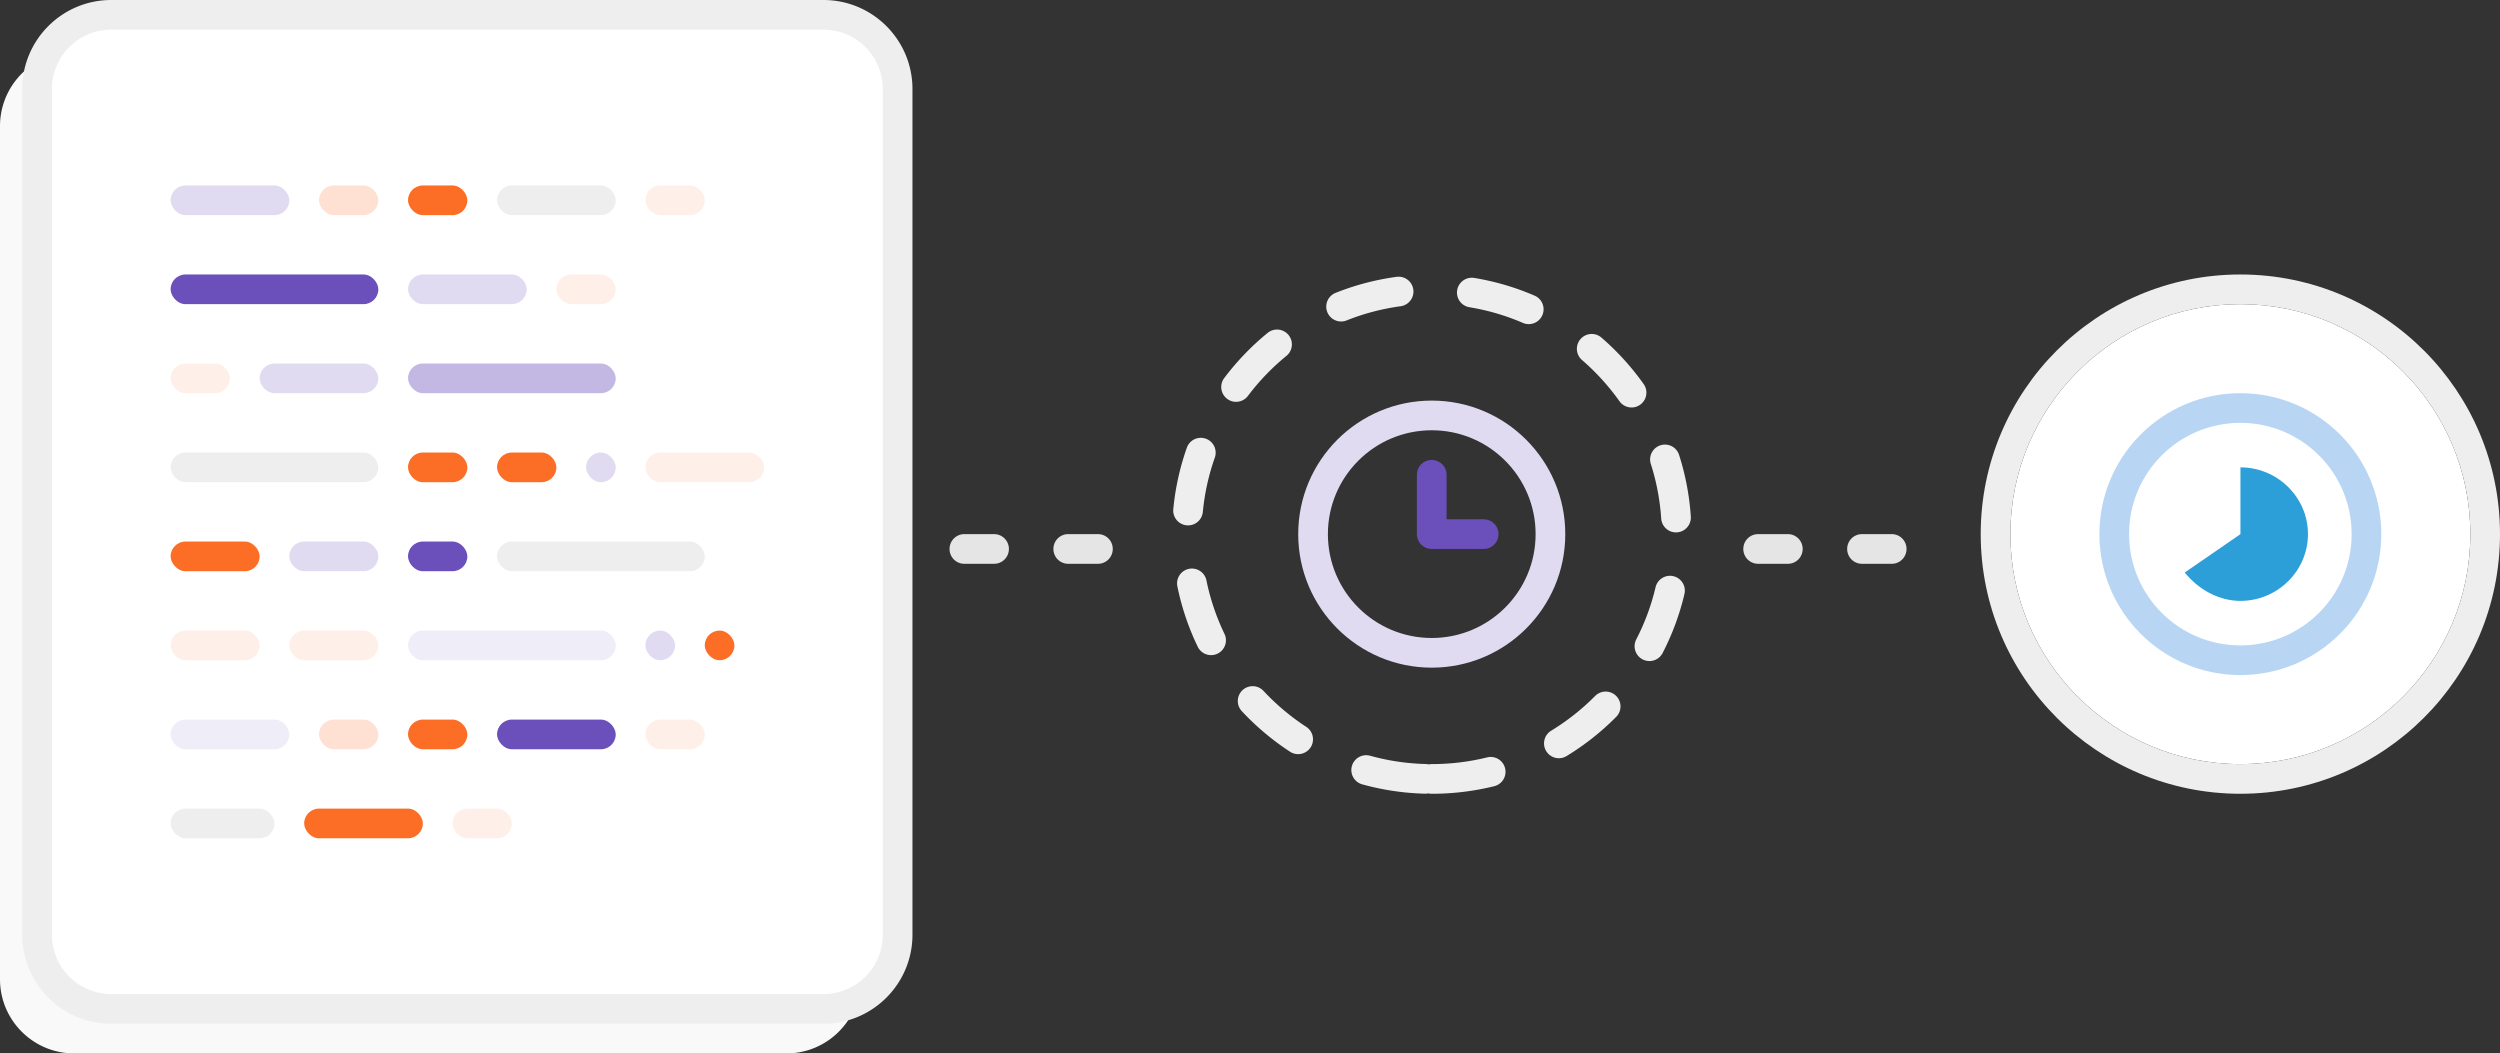 <svg width="337" height="142" viewBox="0 0 337 142" xmlns="http://www.w3.org/2000/svg"><rect x="0" y="0" width="337" height="142" fill="#333333" stroke="none"/><g fill="none" fill-rule="evenodd"><path d="M193 107a2 2 0 010-4c2.542 0 5.042-.305 7.463-.904a2 2 0 01.96 3.884A35.075 35.075 0 01193 107zm18.21-5.105a2 2 0 11-2.083-3.414 31.143 31.143 0 005.896-4.664 2 2 0 112.842 2.815 35.143 35.143 0 01-6.654 5.263h-.001zm12.895-13.835a2 2 0 01-3.552-1.838 30.77 30.77 0 002.612-7.042 2 2 0 113.892.922 34.77 34.77 0 01-2.952 7.958zm3.816-18.433a2 2 0 11-3.991.268 30.873 30.873 0 00-1.407-7.38 2 2 0 013.808-1.223 34.873 34.873 0 011.59 8.335zm-6.346-17.842a2 2 0 01-3.264 2.312 31.188 31.188 0 00-5.054-5.564 2 2 0 012.615-3.027 35.188 35.188 0 015.703 6.279zm-14.68-11.918a2 2 0 01-1.59 3.67 30.758 30.758 0 00-7.206-2.12 2 2 0 11.653-3.946 34.758 34.758 0 018.143 2.396zm-18.632-2.549a2 2 0 01.537 3.964c-2.505.339-4.94.98-7.266 1.907a2 2 0 11-1.48-3.716 34.774 34.774 0 018.209-2.155zm-17.356 7.535a2 2 0 012.527 3.1 31.196 31.196 0 00-5.213 5.416 2 2 0 01-3.196-2.406 35.196 35.196 0 015.882-6.11zm-10.918 15.49a2 2 0 013.772 1.331 30.82 30.82 0 00-1.619 7.337 2 2 0 11-3.982-.38 34.82 34.82 0 011.829-8.289v.001zm-1.27 18.744a2 2 0 113.917-.806 30.757 30.757 0 002.4 7.118 2 2 0 11-3.605 1.73 34.757 34.757 0 01-2.713-8.042h.001zm8.675 16.774a2 2 0 112.926-2.728 31.167 31.167 0 005.751 4.841 2 2 0 11-2.187 3.349 35.167 35.167 0 01-6.49-5.462zm16.245 9.873a2 2 0 111.067-3.855c2.424.67 4.92 1.043 7.434 1.11a2 2 0 11-.11 3.998 34.979 34.979 0 01-8.391-1.253z" fill="#EEE" fill-rule="nonzero"/><path d="M193 90c-9.941 0-18-8.059-18-18s8.059-18 18-18 18 8.059 18 18-8.059 18-18 18zm0-4c7.732 0 14-6.268 14-14s-6.268-14-14-14-14 6.268-14 14 6.268 14 14 14z" fill="#E1DBF1" fill-rule="nonzero"/><path d="M195 70h5a2 2 0 010 4h-7a2 2 0 01-2-2v-8a2 2 0 014 0v6z" fill="#6B4FBB" fill-rule="nonzero"/><g fill-rule="nonzero"><path d="M115.575 134.895C114.333 139.006 110.516 142 106 142H10c-5.523 0-10-4.477-10-10V17a10 10 0 015.884-9.116A9.964 9.964 0 005 12v114c0 5.523 4.477 10 10 10h96a9.957 9.957 0 004.575-1.105z" fill="#F9F9F9"/><rect fill="#FFF" x="5" y="2" width="116" height="134" rx="10"/><path d="M15 4a8 8 0 00-8 8v114a8 8 0 008 8h96a8 8 0 008-8V12a8 8 0 00-8-8H15zm0-4h96c6.627 0 12 5.373 12 12v114c0 6.627-5.373 12-12 12H15c-6.627 0-12-5.373-12-12V12C3 5.373 8.373 0 15 0z" fill="#EEE"/><g transform="translate(23 25)"><rect fill="#E1DBF1" width="16" height="4" rx="2"/><rect fill="#E1DBF1" x="32" y="12" width="16" height="4" rx="2"/><rect fill="#EEE" x="44" width="16" height="4" rx="2"/><rect fill="#E1DBF1" x="12" y="24" width="16" height="4" rx="2"/><rect fill="#FEF0E8" x="64" y="36" width="16" height="4" rx="2"/><rect fill="#FEE1D3" x="20" width="8" height="4" rx="2"/><rect fill="#FC6D26" x="32" y="36" width="8" height="4" rx="2"/><rect fill="#FEF0E8" x="52" y="12" width="8" height="4" rx="2"/><rect fill="#FEF0E8" x="64" width="8" height="4" rx="2"/><rect fill="#E1DBF1" x="16" y="48" width="12" height="4" rx="2"/><rect fill="#FC6D26" x="44" y="36" width="8" height="4" rx="2"/><rect fill="#E1DBF1" x="56" y="36" width="4" height="4" rx="2"/><rect fill="#E1DBF1" x="64" y="60" width="4" height="4" rx="2"/><rect fill="#FC6D26" x="72" y="60" width="4" height="4" rx="2"/><rect fill="#FC6D26" x="32" width="8" height="4" rx="2"/><rect fill="#EEE" y="36" width="28" height="4" rx="2"/><rect fill="#EEE" x="44" y="48" width="28" height="4" rx="2"/><rect fill="#EFEDF8" x="32" y="60" width="28" height="4" rx="2"/><rect fill="#6B4FBB" y="12" width="28" height="4" rx="2"/><rect fill="#C3B8E3" x="32" y="24" width="28" height="4" rx="2"/><rect fill="#FEF0E8" y="24" width="8" height="4" rx="2"/><rect fill="#6B4FBB" x="32" y="48" width="8" height="4" rx="2"/><rect fill="#FC6D26" y="48" width="12" height="4" rx="2"/><rect fill="#FEF0E8" y="60" width="12" height="4" rx="2"/><rect fill="#FEF0E8" x="16" y="60" width="12" height="4" rx="2"/></g><g transform="translate(23 97)"><rect fill="#EFEDF8" width="16" height="4" rx="2"/><rect fill="#FC6D26" x="18" y="12" width="16" height="4" rx="2"/><rect fill="#6B4FBB" x="44" width="16" height="4" rx="2"/><rect fill="#FEE1D3" x="20" width="8" height="4" rx="2"/><rect fill="#FEF0E8" x="38" y="12" width="8" height="4" rx="2"/><rect fill="#FEF0E8" x="64" width="8" height="4" rx="2"/><rect fill="#FC6D26" x="32" width="8" height="4" rx="2"/><rect fill="#EEE" y="12" width="14" height="4" rx="2"/></g></g><path d="M302 103c17.12 0 31-13.88 31-31 0-17.12-13.88-31-31-31-17.12 0-31 13.88-31 31 0 17.12 13.88 31 31 31z" fill="#FFF" fill-rule="nonzero"/><path d="M302 107c-19.33 0-35-15.67-35-35s15.67-35 35-35 35 15.67 35 35-15.67 35-35 35zm0-4c17.12 0 31-13.88 31-31 0-17.12-13.88-31-31-31-17.12 0-31 13.88-31 31 0 17.12 13.88 31 31 31z" fill="#EEE" fill-rule="nonzero"/><path d="M302 91c-10.493 0-19-8.507-19-19s8.507-19 19-19 19 8.507 19 19-8.507 19-19 19zm0-4c8.284 0 15-6.716 15-15 0-8.284-6.716-15-15-15-8.284 0-15 6.716-15 15 0 8.284 6.716 15 15 15z" fill="#B8D6F4" fill-rule="nonzero"/><path d="M302.011 63c5.007 0 9.104 4.05 9.104 9s-4.097 9-9.104 9c-2.959 0-5.69-1.575-7.511-3.825L302.011 72v-9" fill="#2D9FD8"/><path d="M128 74c0-1.105.887-2 1.998-2h4.004c1.103 0 1.998.888 1.998 2 0 1.105-.887 2-1.998 2h-4.004A1.994 1.994 0 01128 74zm14 0c0-1.105.887-2 1.998-2h4.004c1.103 0 1.998.888 1.998 2 0 1.105-.887 2-1.998 2h-4.004A1.994 1.994 0 01142 74zm93 0c0-1.105.887-2 1.998-2h4.004c1.103 0 1.998.888 1.998 2 0 1.105-.887 2-1.998 2h-4.004A1.994 1.994 0 01235 74zm14 0c0-1.105.887-2 1.998-2h4.004c1.103 0 1.998.888 1.998 2 0 1.105-.887 2-1.998 2h-4.004A1.994 1.994 0 01249 74z" fill="#E5E5E5" fill-rule="nonzero"/></g></svg>